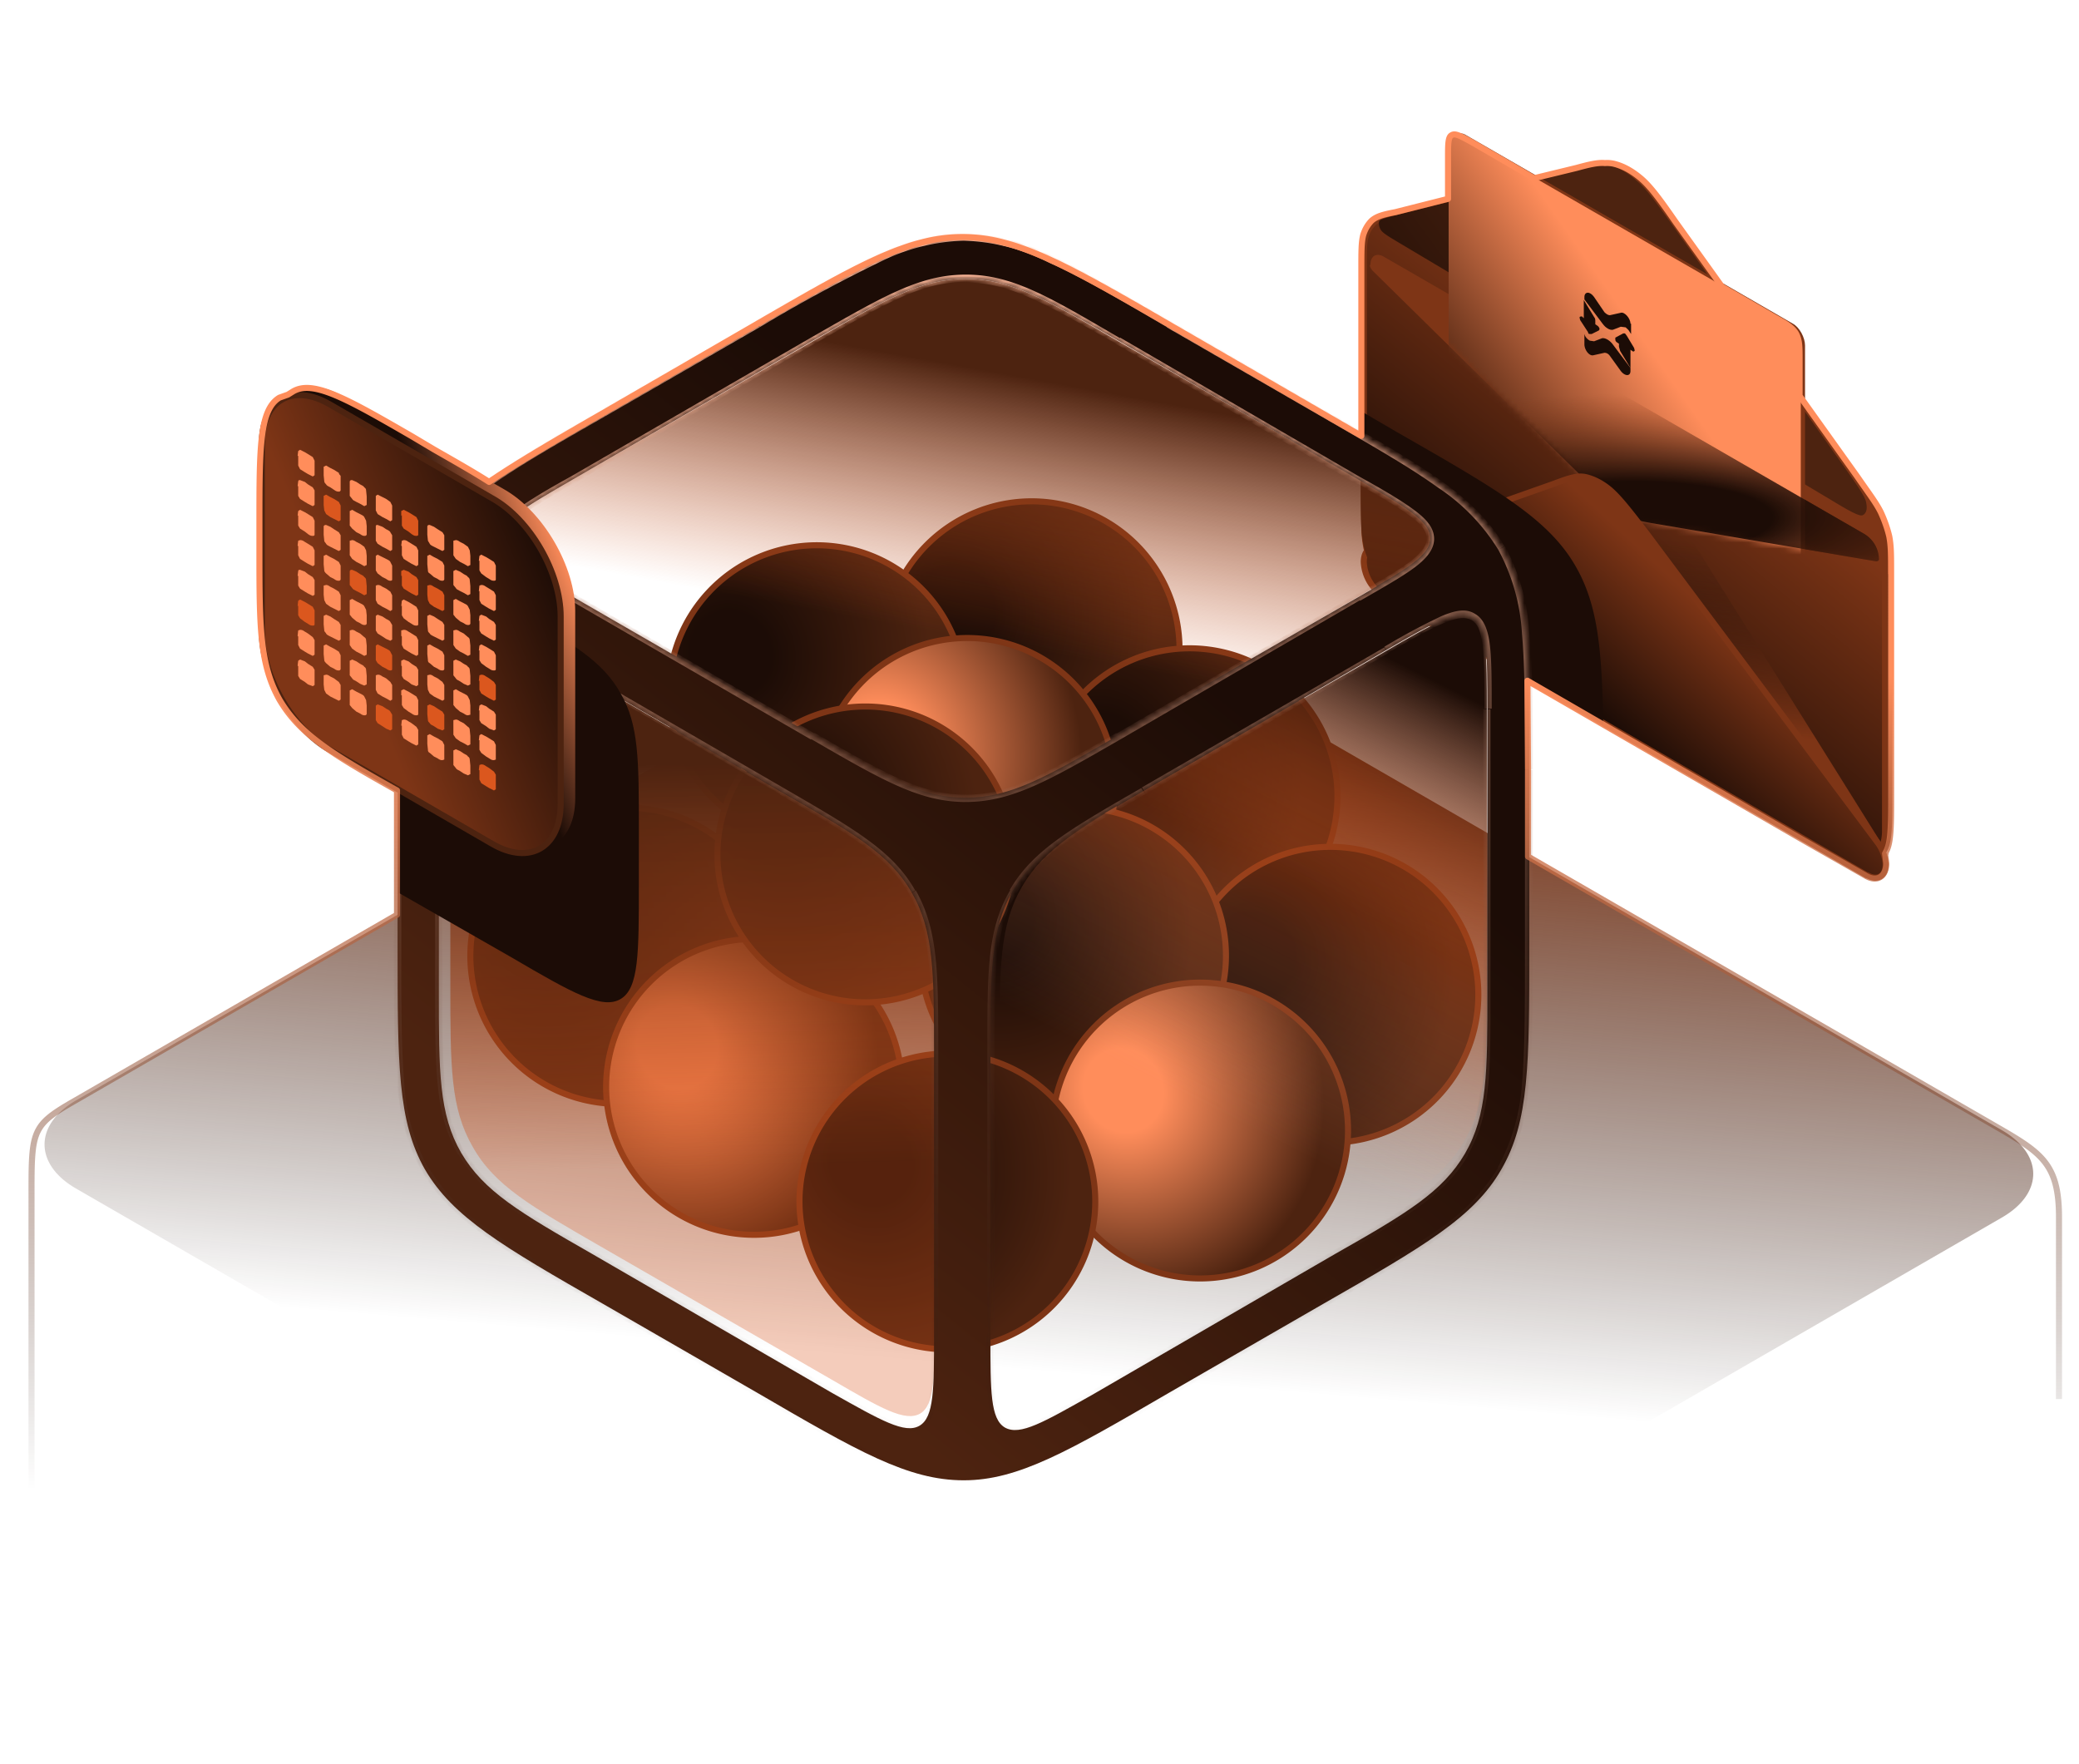 <svg xmlns="http://www.w3.org/2000/svg" fill="none" viewBox="0 0 343 291">
  <path fill="url(#a)" d="M158.8 97.1a18.6 18.6 0 0 1 16.8 0l154.6 89.3c7 4 7 10.5 0 14.5L184 285.3a18.6 18.6 0 0 1-16.8 0L12.6 196.1c-7-4-7-10.6 0-14.6l146.2-84.4Z"/>
  <path fill="url(#b)" d="M225.5 44.3c0-2.9 0-4.3.4-5.5.3-1 .8-1.8 1.4-2.4.8-.7 1.8-1 3.8-1.4l30-7.4c2.8-.7 4.2-1 5.7-.6a11 11 0 0 1 4.1 2.4c1.5 1.3 3 3.3 5.8 7.2l29.9 41.9c2 2.9 3 4.3 3.8 5.9.6 1.3 1.1 2.7 1.4 4 .4 1.6.4 3 .4 6V131c0 5.4 0 8.1-1 9.6-.7 1.4-2 2.1-3.6 2.2-1.8 0-4.2-1.4-8.9-4L239 104.2c-4.8-2.7-7.1-4-8.9-6.2a19 19 0 0 1-3.7-6.3c-.9-2.6-.9-5.4-.9-10.8V44.3Z"/>
  <path fill="url(#c)" stroke="#7E3516" d="M311 94.2v43a7.6 7.6 0 0 1-.8 3.3 4 4 0 0 1-3.6 2c-.8 0-1.8-.3-3.2-1-1.4-.6-3.1-1.6-5.5-3L238.1 104l-5.5-3.3a18.3 18.3 0 0 1-6.8-8.9c-.4-1.3-.6-2.6-.7-4.2l-.1-6.4V44.5c0-3 0-4.4.3-5.5a5 5 0 0 1 1.4-2.3c.7-.6 1.7-.9 3.8-1.4l29.9-7.4c2.8-.7 4.2-1 5.6-.6 1.3.4 2.7 1.2 4 2.3 1.5 1.3 2.8 3.2 5.7 7.2l29.9 41.9c2 2.9 3 4.3 3.8 5.7a18 18 0 0 1 1.4 4c.3 1.5.3 2.9.3 5.8Z"/>
  <path fill="url(#d)" d="M230.4 39.8c-1.5-.9-2.3-1.4-2.6-1.9a2 2 0 0 1-.3-1.2c0-.5.7-.6 2-1l30.7-7.7c2.8-.7 4.2-1 5.8-.6 1.3.4 2.7 1.2 4 2.4 1.6 1.3 3 3.3 5.9 7.3l28 39.4c2.6 3.7 3.9 5.5 4 6.5.2 1 0 1.7-.6 2-.6.2-2.2-.7-5.5-2.7l-71.4-42.5Z"/>
  <path fill="url(#e)" d="M226 43.7c0 .3.2.7.5 1l37 36.4c1.7 1.6 2.5 2.5 3.4 3 .7.6 1.5 1 2.3 1.4.8.3 1.6.5 3.3.8l37 6.3c.3 0 .5-.1.5-.4a5 5 0 0 0-2.4-4.1l-79.2-45.7c-1.3-.8-2.3-.2-2.3 1.3Z"/>
  <mask id="f" width="84" height="89" x="226" y="4" maskUnits="userSpaceOnUse" style="mask-type:alpha">
    <path fill="#000" d="M226 41.5c0 1 0 1.5.2 2l.6 1.3 1.5 1.6 35.3 34.7c1.6 1.6 2.4 2.5 3.3 3 .7.6 1.5 1 2.3 1.4.8.3 1.6.5 3.3.8l35.2 6c.8.1 1.2.2 1.5 0 .3 0 .5-.3.6-.6.2-.3.2-.8.2-1.8V64.7c0-5.4 0-8.1-1-10.7-.8-2.3-2-4.5-3.6-6.4-1.8-2-4.2-3.4-8.9-6.1l-57-33c-4.7-2.7-7-4-8.8-4-1.6 0-2.9.8-3.7 2.1-1 1.6-1 4.3-1 9.7v25.2Z"/>
  </mask>
  <g mask="url(#f)">
    <path fill="url(#g)" d="m295.8 53.4-53.9-31.1c-1.1-.7-2-.1-2 1.2v63.8c0 1.3.9 3 2 3.6l53.9 31.1c1.1.7 2 .1 2-1.2V57c0-1.3-.9-3-2-3.6Z"/>
    <path fill="url(#h)" d="m295 53.4-54-31.1c-1.1-.7-2-.1-2 1.2v63.8c0 1.3.9 3 2 3.6l54 31.1c1.2.7 2.1.1 2.1-1.2V57c0-1.3-1-3-2-3.6Z"/>
    <path fill="url(#i)" d="M226 43.7c0 .3.2.7.5 1l37 36.4c1.7 1.6 2.5 2.5 3.4 3 .7.6 1.5 1 2.3 1.4.8.3 1.6.5 3.3.8l37 6.3c.3 0 .5-.1.5-.4a5 5 0 0 0-2.4-4.1l-79.2-45.7c-1.3-.8-2.3-.2-2.3 1.3Z"/>
  </g>
  <path fill="url(#j)" d="M224.7 92.8c0-1.3.6-2.2 1.6-2.3l45-4.4a10.2 10.2 0 0 1 1.7 0l1.2.3 3.8.9 32.2 51.5a7.3 7.3 0 0 1 1.2 3.7c0 2.3-1.6 3.2-3.6 2L228 98.4a7.1 7.1 0 0 1-3.2-5.6Z"/>
  <path fill="url(#k)" stroke="#7E3516" d="m308 144.4-79.9-46.2a7 7 0 0 1-3.1-5.5c0-1.1.4-1.9 1.1-2.2l30-10.6c2.7-1 4-1.5 5.5-1.2 1.3.3 2.7 1 4 2.1 1.5 1.3 3 3.2 6 7.1l38.1 51a6.6 6.6 0 0 1 1.4 3.7c0 2-1.4 2.7-3 1.8Z"/>
  <path fill="#1C0C06" d="M269 53.4c0-.9-1-2-1.6-1.8l-1.8.4c-.3 0-.6-.2-.9-.5L263 49c-.7-1-1.6-.9-1.6 0v.4l3 4c.5.7 1.2 1.1 1.7 1l1.3-.5.8.1c.2.2.5.4.7.8l.2.3v-1.7Z"/>
  <path fill="#1C0C06" fill-rule="evenodd" d="M261.3 49.5v3l-.3-.3c-.2 0-.4 0-.4.2l.1.4 1.3 2c0 .2.1.3.3.3h.3l1.2-.6.1-.2c0-.2-.2-.5-.4-.6l-.3-.2V53c0-.2 0-.5-.2-.7l-1.7-2.8Z" clip-rule="evenodd"/>
  <path fill="#1C0C06" d="M261.4 56.8c0 .9.8 2 1.5 1.8l1.8-.4c.3 0 .6.1.9.5l1.8 2.5c.7.9 1.6.9 1.6 0v-.5l-3-4c-.5-.6-1.2-1-1.7-.9l-1.3.5-.7-.1a2 2 0 0 1-.8-.8l-.1-.3v1.7Z"/>
  <path fill="#1C0C06" fill-rule="evenodd" d="M269 60.7v-3l.3.2c.2.2.4 0 .4-.1l-.1-.4-1.2-2-.3-.4h-.3l-1.3.7v.2c0 .2 0 .4.3.6l.3.2v.5l.2.7 1.7 2.8Zm-4.4 58.9L238 104.3c-4.7-2.7-7-4-8.8-6.2a19 19 0 0 1-3.7-6.3c-1-2.6-1-5.4-1-10.8V67.8l6 3.5c16.6 9.5 25 14.3 29.5 22.2 3.6 6.3 4.3 13.6 4.5 26Z" clip-rule="evenodd"/>
  <path fill="url(#l)" stroke="#7E3516" d="M170.2 131.5a24.4 24.4 0 1 0 0-48.8 24.4 24.4 0 0 0 0 48.8Z"/>
  <path fill="url(#m)" stroke="#7E3516" d="M133.2 138.7a24.4 24.4 0 1 0 0-48.7 24.4 24.4 0 0 0 0 48.7Z"/>
  <path fill="url(#n)" stroke="#7E3516" d="M194.7 155.7a24.4 24.4 0 1 0 0-48.7 24.4 24.4 0 0 0 0 48.7Z"/>
  <path fill="url(#o)" stroke="#7E3516" d="M158 154a24.4 24.4 0 1 0 0-48.7 24.4 24.4 0 0 0 0 48.7Z"/>
  <path fill="url(#p)" stroke="#7E3516" d="M219.5 188.5a24.4 24.4 0 1 0 0-48.8 24.4 24.4 0 0 0 0 48.8Z"/>
  <path fill="url(#q)" stroke="#7E3516" d="M176.3 182a24.4 24.4 0 1 0 0-48.7 24.4 24.4 0 0 0 0 48.8Z"/>
  <path fill="url(#r)" stroke="#7E3516" d="M198 210.9a24.4 24.4 0 1 0 0-48.8 24.4 24.4 0 0 0 0 48.8Z"/>
  <path fill="url(#s)" stroke="#7E3516" d="M102 182a24.4 24.4 0 1 0 0-48.7 24.4 24.4 0 0 0 0 48.8Z"/>
  <path fill="url(#t)" d="M124.4 203.7a24.4 24.4 0 1 0 0-48.8 24.4 24.4 0 0 0 0 48.8Z"/>
  <path fill="url(#u)" d="M124.4 203.7a24.4 24.4 0 1 0 0-48.8 24.4 24.4 0 0 0 0 48.8Z"/>
  <path stroke="#7E3516" d="M124.4 203.7a24.4 24.4 0 1 0 0-48.8 24.4 24.4 0 0 0 0 48.8Z"/>
  <path fill="url(#v)" stroke="#7E3516" d="M141.2 165.3a24.4 24.4 0 1 0 0-48.7 24.4 24.4 0 0 0 0 48.7Z"/>
  <path fill="url(#w)" stroke="#7E3516" d="M156.3 222.6a24.4 24.4 0 1 0 0-48.8 24.4 24.4 0 0 0 0 48.8Z"/>
  <path fill="url(#x)" d="M74.3 118.4c0-9.1 0-13.7 2.4-15.1 2.5-1.5 6.4.8 14.3 5.4l38 22c12 6.8 17.8 10.2 21.5 16.6 3.7 6.4 3.7 13.3 3.7 27V218c0 9.2 0 13.8-2.4 15.2-2.5 1.4-6.5-.9-14.4-5.5l-38-21.9C87.6 199 81.6 195.6 78 189.2c-3.7-6.4-3.7-13.2-3.7-27v-43.8Z"/>
  <path fill="url(#y)" d="M245.3 117.2c0-9.2 0-13.8-2.5-15.2-2.4-1.4-6.4.9-14.3 5.5l-38.4 22.1c-11.8 6.9-17.8 10.3-21.5 16.7-3.7 6.4-3.7 13.2-3.7 27v44c0 9.1 0 13.7 2.5 15.1 2.5 1.4 6.4-.8 14.3-5.4l38.4-22.2c11.9-6.8 17.8-10.2 21.5-16.6 3.7-6.4 3.7-13.3 3.7-27v-44Z"/>
  <path fill="url(#z)" d="M134.1 56.3C146 49.4 152 46 159.3 46c7.4 0 13.3 3.4 25.2 10.3L224.1 79c7.9 4.7 11.9 7 11.9 9.8 0 2.9-4 5.1-12 9.7l-39.5 22.9c-11.9 6.8-17.8 10.2-25.2 10.2-7.4 0-13.3-3.4-25.2-10.2L94.5 98.5c-7.9-4.6-11.8-6.9-11.8-9.7 0-2.8 4-5.1 11.8-9.7l39.6-22.8Z"/>
  <path fill="url(#A)" fill-rule="evenodd" d="M159 39.1c-9.2 0-17.5 4.8-34 14.4L99.5 68.2C83 77.7 74.7 82.5 70.1 90.4c-4.5 7.9-4.5 17.4-4.5 36.5v29.4c0 19.2 0 28.7 4.5 36.6 4.6 7.9 12.8 12.7 29.4 22.2l25.5 14.7c16.5 9.6 24.8 14.4 34 14.4 9 0 17.3-4.8 33.8-14.4l25.5-14.7c16.6-9.5 24.9-14.3 29.4-22.2 4.6-7.9 4.6-17.4 4.6-36.6V127c0-19 0-28.6-4.6-36.5-4.5-7.9-12.8-12.7-29.4-22.2l-25.5-14.7C176.3 43.9 168 39 159 39Zm-84.1 63.1c-2.5 1.4-2.5 6-2.5 15.1v45.9c0 13.7 0 20.6 3.7 27 3.7 6.3 9.6 9.8 21.5 16.6l39.7 23c8 4.5 12 6.8 14.4 5.4 2.4-1.4 2.4-6 2.4-15.1v-45.9c0-13.7 0-20.6-3.7-27-3.6-6.3-9.6-9.8-21.5-16.6l-39.7-23c-7.9-4.5-11.9-6.8-14.3-5.4ZM245.4 117c0-9.1 0-13.7-2.4-15.1-2.5-1.4-6.5.8-14.4 5.4l-40 23.2c-12 6.8-17.9 10.2-21.6 16.6-3.6 6.4-3.6 13.3-3.6 27v46.3c0 9.1 0 13.7 2.4 15.1 2.5 1.4 6.4-.9 14.4-5.4l40-23.2c12-6.8 17.8-10.3 21.5-16.6 3.7-6.4 3.7-13.3 3.7-27V117Zm-86-71c-7.5 0-13.4 3.4-25.3 10.2L94.5 79.1c-7.9 4.6-11.9 6.8-11.9 9.7 0 2.8 4 5.1 12 9.7l39.5 22.8c12 6.9 17.8 10.3 25.2 10.3 7.4 0 13.3-3.4 25.2-10.3l39.6-22.8c8-4.6 11.9-6.9 11.9-9.7 0-2.9-4-5.1-11.9-9.7l-39.6-22.9C172.6 49.4 166.7 46 159.3 46Z" clip-rule="evenodd"/>
  <mask id="B" width="188" height="206" x="65" y="39" maskUnits="userSpaceOnUse" style="mask-type:luminance">
    <path fill="#fff" fill-rule="evenodd" d="M159 39.1c-9.2 0-17.5 4.8-34 14.4L99.5 68.2C83 77.7 74.7 82.5 70.1 90.4c-4.5 7.9-4.5 17.4-4.5 36.5v29.4c0 19.2 0 28.7 4.5 36.6 4.6 7.9 12.8 12.7 29.4 22.2l25.5 14.7c16.5 9.6 24.8 14.4 34 14.4 9 0 17.3-4.8 33.8-14.4l25.5-14.7c16.6-9.5 24.9-14.3 29.4-22.2 4.6-7.9 4.6-17.4 4.6-36.6V127c0-19 0-28.6-4.6-36.5-4.5-7.9-12.8-12.7-29.4-22.2l-25.5-14.7C176.3 43.9 168 39 159 39Zm-84.1 63.1c-2.5 1.4-2.5 6-2.5 15.1v45.9c0 13.7 0 20.6 3.7 27 3.7 6.3 9.6 9.8 21.5 16.6l39.7 23c8 4.5 12 6.8 14.4 5.4 2.4-1.4 2.4-6 2.4-15.1v-45.9c0-13.7 0-20.6-3.7-27-3.6-6.3-9.6-9.8-21.5-16.6l-39.7-23c-7.9-4.5-11.9-6.8-14.3-5.4ZM245.4 117c0-9.1 0-13.7-2.4-15.1-2.5-1.4-6.5.8-14.4 5.4l-40 23.2c-12 6.8-17.9 10.2-21.6 16.6-3.6 6.4-3.6 13.3-3.6 27v46.3c0 9.1 0 13.7 2.4 15.1 2.5 1.4 6.4-.9 14.4-5.4l40-23.2c12-6.8 17.8-10.3 21.5-16.6 3.7-6.4 3.7-13.3 3.7-27V117Zm-86-71c-7.5 0-13.4 3.4-25.3 10.2L94.5 79.1c-7.9 4.6-11.9 6.8-11.9 9.7 0 2.8 4 5.1 12 9.7l39.5 22.8c12 6.9 17.8 10.3 25.2 10.3 7.4 0 13.3-3.4 25.2-10.3l39.6-22.8c8-4.6 11.9-6.9 11.9-9.7 0-2.9-4-5.1-11.9-9.7l-39.6-22.9C172.6 49.4 166.7 46 159.3 46Z" clip-rule="evenodd"/>
  </mask>
  <g mask="url(#B)">
    <path fill="url(#C)" d="M125.3 54A250 250 0 0 1 145 43.3a33 33 0 0 1 14-3.6v-1.2c-4.7 0-9.2 1.2-14.5 3.6-5.3 2.5-11.6 6-19.8 10.8l.6 1ZM99.8 68.7 125.3 54l-.6-1-25.5 14.6.6 1Zm-29.2 22a33 33 0 0 1 10-10.3c4.7-3.4 11-7 19.2-11.7l-.6-1A237 237 0 0 0 80 79.3c-4.8 3.4-8 6.6-10.4 10.7l1 .6Zm-4.4 36.2c0-9.5 0-16.7.5-22.4a33 33 0 0 1 4-13.8l-1.1-.6c-2.3 4-3.5 8.5-4 14.3-.6 5.8-.6 13-.6 22.5h1.2Zm0 29.4V127H65v29.4h1.2Zm4.4 36.3a33 33 0 0 1-3.9-13.8c-.5-5.7-.5-12.9-.5-22.5H65c0 9.6 0 16.8.5 22.6.6 5.8 1.8 10.3 4.1 14.3l1-.6Zm29.2 22a250 250 0 0 1-19.1-11.7 33 33 0 0 1-10-10.3l-1.1.6c2.3 4 5.6 7.3 10.4 10.7 4.7 3.4 11 7 19.2 11.7l.6-1Zm25.5 14.7-25.5-14.7-.6 1 25.5 14.8.6-1.1Zm33.6 14.3A33 33 0 0 1 145 240c-5.2-2.3-11.4-6-19.7-10.7l-.6 1c8.2 4.8 14.5 8.4 19.8 10.8 5.3 2.4 9.8 3.7 14.4 3.7v-1.2Zm33.6-14.3a203 203 0 0 1-19.7 10.7 33 33 0 0 1-13.9 3.6v1.2c4.7 0 9.1-1.3 14.4-3.7 5.3-2.4 11.6-6 19.9-10.7l-.7-1.1Zm25.5-14.7-25.5 14.7.7 1 25.4-14.7-.6-1Zm29.2-22a33 33 0 0 1-10 10.3c-4.7 3.3-10.9 7-19.2 11.7l.6 1c8.3-4.7 14.5-8.3 19.3-11.7 4.7-3.4 8-6.7 10.3-10.7l-1-.6Zm4.4-36.3c0 9.6 0 16.8-.5 22.5a33 33 0 0 1-4 13.8l1.1.6a32 32 0 0 0 4-14.3c.7-5.8.7-13 .7-22.6h-1.3Zm0-29.4v29.4h1.3V127h-1.3Zm-4.4-36.2a33 33 0 0 1 3.9 13.8c.5 5.7.5 12.9.5 22.4h1.3c0-9.5 0-16.7-.6-22.5a34.1 34.1 0 0 0-4-14.3l-1.1.6Zm-29.2-22c8.3 4.8 14.5 8.3 19.2 11.7a33 33 0 0 1 10 10.3l1-.6c-2.3-4-5.6-7.3-10.3-10.7-4.8-3.4-11-7-19.3-11.8l-.6 1ZM192.5 54 218 68.7l.6-1-25.4-14.8-.7 1ZM159 39.7a33 33 0 0 1 14 3.6c5.2 2.3 11.4 5.9 19.6 10.7l.7-1c-8.3-4.8-14.6-8.4-19.9-10.9a34.1 34.1 0 0 0-14.4-3.6v1.2Zm-86 77.6c0-4.6 0-8 .3-10.4.3-2.4 1-3.6 1.9-4.2l-.6-1c-1.5.8-2.2 2.6-2.5 5-.3 2.6-.3 6-.3 10.6H73Zm0 45.9v-45.9h-1.2v45.9H73Zm3.6 26.7c-3.5-6.3-3.6-13-3.6-26.7h-1.2c0 13.7 0 20.7 3.8 27.3l1-.6ZM98 206.3c-11.9-6.9-17.7-10.2-21.3-16.4l-1 .6c3.8 6.5 9.9 10 21.7 16.9l.6-1.1Zm39.7 23-39.7-23-.6 1 39.7 23 .6-1Zm13.8 5.4c-1 .5-2.3.4-4.6-.5-2.3-1-5.2-2.7-9.2-5l-.6 1c4 2.4 7 4.1 9.3 5 2.3 1 4.2 1.4 5.7.5l-.6-1Zm2.1-14.6c0 4.6 0 8-.3 10.3-.3 2.5-.9 3.7-1.8 4.3l.6 1c1.5-.8 2.1-2.6 2.4-5.1.3-2.5.3-6 .3-10.5h-1.2Zm0-45.9v45.9h1.2v-45.9h-1.2Zm-3.6-26.7c3.6 6.3 3.6 13 3.6 26.7h1.2c0-13.7 0-20.7-3.7-27.3l-1 .6Zm-21.3-16.4c12 6.9 17.7 10.2 21.3 16.4l1-.6c-3.7-6.5-9.8-10-21.7-16.9l-.6 1ZM89 108l39.7 23 .6-1-39.7-23-.6 1Zm-13.7-5.4c1-.5 2.3-.4 4.6.5a96 96 0 0 1 9.1 5l.6-1c-4-2.4-7-4.1-9.3-5-2.3-1-4.1-1.4-5.6-.5l.6 1Zm167.5-.3c1 .6 1.5 1.8 1.8 4.2.3 2.4.3 5.8.3 10.4h1.2c0-4.5 0-8-.3-10.5s-1-4.3-2.4-5.1l-.6 1Zm-13.8 5.4c4-2.3 7-4 9.2-4.9 2.3-1 3.6-1 4.6-.5l.6-1c-1.5-1-3.4-.6-5.7.4a107 107 0 0 0-9.3 5l.6 1ZM189 131l40-23.2-.6-1-40 23.1.6 1Zm-21.3 16.4c3.6-6.2 9.3-9.5 21.3-16.4l-.7-1c-11.8 6.8-17.9 10.3-21.7 16.8l1 .6Zm-3.6 26.7c0-13.8 0-20.4 3.6-26.7l-1-.6c-3.9 6.6-3.8 13.6-3.8 27.3h1.2Zm0 46.3V174h-1.2v46.3h1.2ZM166 235c-1-.6-1.5-1.8-1.8-4.2-.3-2.5-.3-5.8-.3-10.4h-1.2c0 4.5 0 8 .3 10.5s1 4.3 2.4 5.1l.6-1Zm13.7-5.4c-4 2.2-6.9 4-9.1 4.9-2.3 1-3.6 1-4.6.5l-.6 1c1.5.9 3.4.6 5.7-.4 2.3-1 5.3-2.7 9.3-5l-.7-1Zm40.1-23.2-40 23.2.6 1 40-23.1-.6-1Zm21.3-16.4c-3.6 6.2-9.3 9.5-21.3 16.4l.6 1c11.9-6.8 18-10.3 21.8-16.8l-1-.6Zm3.6-26.7c0 13.8 0 20.4-3.6 26.7l1 .6c3.9-6.6 3.8-13.6 3.8-27.3h-1.2Zm0-46.3v46.3h1.2V117h-1.2ZM134.4 56.7c12-6.8 17.7-10.2 25-10.2v-1.2c-7.7 0-13.7 3.6-25.6 10.4l.6 1Zm-39.6 23 39.6-23-.6-1-39.6 22.9.6 1Zm-11.5 9c0-1 .7-2.2 2.7-3.6 2-1.5 4.9-3.2 8.8-5.5l-.6-1c-4 2.2-7 4-9 5.5S82 87 82 88.8h1.3ZM94.8 98c-4-2.2-6.9-4-8.8-5.4-2-1.5-2.7-2.6-2.7-3.7H82c0 1.7 1.3 3.2 3.2 4.7 2 1.5 5 3.2 9 5.5l.6-1Zm39.6 23L94.8 98l-.6 1.1 39.6 22.9.6-1Zm25 10.1c-7.3 0-13-3.3-25-10.2l-.6 1c11.9 6.9 18 10.4 25.5 10.4V131Zm24.8-10.2c-12 6.9-17.7 10.2-24.9 10.2v1.2c7.6 0 13.7-3.5 25.5-10.3l-.6-1ZM223.8 98l-39.6 23 .6 1 39.6-23-.6-1Zm11.6-9.1c0 1-.8 2.2-2.7 3.7-2 1.5-4.9 3.2-8.9 5.4l.6 1.1c4-2.3 7-4 9-5.5s3.2-3 3.2-4.7h-1.2Zm-11.6-9.2c4 2.3 7 4 8.9 5.5 2 1.4 2.7 2.6 2.7 3.7h1.2c0-1.8-1.2-3.2-3.2-4.7s-5-3.3-9-5.5l-.6 1Zm-39.6-22.9 39.6 23 .6-1.1-39.6-23-.6 1.1Zm-24.9-10.2c7.2 0 13 3.4 25 10.2l.5-1C173 48.9 167 45.3 159.3 45.3v1.2Z"/>
  </g>
  <path fill="#1C0C06" d="m65.8 89.7 18.6 10.7c10 5.7 15 8.6 18 14 3 5.2 3 11 3 22.4v9.1c0 11.4 0 17.1-3 18.9-3 1.8-8-1-17.9-6.8l-18.7-10.7V89.7Z"/>
  <path fill="url(#D)" d="M83.3 80.8 56.6 65.4C50.2 61.7 45 64.7 45 72v31c0 7.3 5.2 16.3 11.6 20l26.7 15.4c6.4 3.7 11.6.7 11.6-6.7v-30.9c0-7.3-5.2-16.3-11.6-20Z"/>
  <path fill="url(#E)" stroke="#4D2310" d="M81.2 82.2 54.4 66.7c-6.2-3.6-11.2-.6-11.2 6.5v31c0 7.2 5 16 11.2 19.5l26.8 15.5c6.2 3.6 11.3.6 11.3-6.6v-30.9c0-7.2-5-16-11.3-19.5Z"/>
  <path fill="#FF8D5B" d="m49.1 75.2.1-.8.3-.2.8.4.5.3.8.5.3.6v2.4l-.3.2-.8-.4-.5-.3-.8-.5-.3-.6v-1.6Zm0 19.8.1-.8c0-.2.2-.2.3-.2l.8.3.5.4.8.5.3.5v2.4l-.3.2-.8-.4-.5-.3-.8-.5-.3-.5V95Zm0-9.9.1-.8.3-.2.8.4.5.3.8.5.3.6v2.3c0 .2-.2.2-.3.2-.2 0-.4 0-.8-.3l-.5-.4-.8-.5-.3-.5V85Zm0 19.8.1-.9.3-.1c.2 0 .4 0 .8.3l.5.3.8.6.3.5v2.4l-.3.2-.8-.4-.5-.3-.8-.5-.3-.6V105Zm0-24.7.1-.8c0-.2.2-.2.3-.2l.8.3.5.4.8.5.3.5v2.4l-.3.2-.8-.4-.5-.3-.8-.5-.3-.5v-1.6Z"/>
  <path fill="#DB571E" d="m49.1 100 .1-.9.3-.2.8.4.5.3.8.5.3.6v2.3c0 .2-.2.2-.3.2-.2 0-.4 0-.8-.3l-.5-.3-.8-.6-.3-.5v-1.6Z"/>
  <path fill="#FF8D5B" d="m49.1 90 .1-.8.3-.1c.2 0 .4 0 .8.3l.5.3.8.5.3.6v2.4l-.3.2-.8-.4-.5-.3-.8-.5-.3-.6v-1.5Zm0 19.8.1-.8.3-.2.8.3.5.4.8.5.3.5v2.5l-.3.2-.8-.3-.5-.4-.8-.5-.3-.5v-1.6Z"/>
  <path fill="#DB571E" d="M66.2 85.1v-.8l.4-.2.8.4.5.3.8.5.3.6v2.3c0 .2-.2.2-.3.2-.2 0-.4 0-.8-.3l-.5-.4-.8-.5-.3-.5V85Z"/>
  <path fill="#FF8D5B" d="M66.2 104.9v-.9l.4-.1c.2 0 .4 0 .8.3l.5.3.8.5.3.6v2.4l-.3.2-.8-.4-.5-.3-.8-.5-.3-.6V105Z"/>
  <path fill="#DB571E" d="M66.2 95v-.8l.4-.2.8.3.5.4.8.5.3.5v2.4l-.3.2-.8-.4-.5-.3-.8-.5-.3-.5V95Z"/>
  <path fill="#FF8D5B" d="M66.2 114.7v-.8l.4-.2.8.4.5.3.8.5.3.6v2.3c0 .2-.2.2-.3.2-.2 0-.4 0-.8-.3l-.5-.3-.8-.6-.3-.5v-1.6Zm0-24.7.1-.8.3-.1c.2 0 .4 0 .8.3l.5.3.8.5.3.6v2.4l-.3.2-.8-.4-.5-.3-.8-.5-.3-.6v-1.5Zm0 19.8v-.8l.4-.2.8.3.5.4.8.5.3.5v2.5l-.3.2-.8-.3-.5-.4-.8-.5-.3-.5v-1.6Zm0-9.8.1-.9.3-.2.8.4.5.3.8.5.3.6v2.3c0 .2-.2.2-.3.2-.2 0-.4 0-.8-.3l-.5-.3-.8-.6-.3-.5v-1.6Zm0 19.7.1-.9.3-.1c.2 0 .4 0 .8.3l.5.3.8.6.3.5v2.4l-.3.2-.8-.4-.5-.3-.8-.5-.3-.6v-1.5Zm-8.5-39.5v-.8c.1-.2.2-.2.4-.2l.7.3.6.4c.4.2.6.3.7.5.2.1.3.3.3.5l.1 1v1.4l-.4.2-.7-.4-.6-.3c-.4-.2-.6-.3-.7-.5l-.4-.5v-1.6Zm0 19.8v-1l.4-.2.7.4.6.3c.4.2.6.3.7.5l.3.6.1.9v1.4c-.1.2-.2.2-.4.2-.1 0-.3 0-.7-.3l-.6-.3-.7-.6-.4-.5v-1.6Zm0-10v-.8l.4-.1c.1 0 .3 0 .7.3l.6.3.7.5.3.6.1.9v1.5l-.4.2-.7-.4-.6-.3-.7-.5-.4-.6v-1.5Zm0 19.8v-.8l.4-.2.7.3.6.4c.4.2.6.3.7.5.2.1.3.3.3.5l.1 1v1.4l-.4.2-.7-.3-.6-.4c-.4-.2-.6-.3-.7-.5l-.4-.5v-1.6Zm0-24.7v-.8l.4-.2.7.4.6.3c.4.2.6.3.7.5l.3.6.1.9v1.4c-.1.2-.2.2-.4.2-.1 0-.3 0-.7-.3l-.6-.3-.7-.6-.4-.5V85Zm0 19.8v-.9l.4-.1c.1 0 .3 0 .7.3l.6.3.7.6c.2.1.3.3.3.5l.1.9v1.5l-.4.2-.7-.4-.6-.3-.7-.5-.4-.6V105Z"/>
  <path fill="#DB571E" d="M57.7 95v-.8c.1-.2.2-.2.4-.2l.7.3.6.4c.4.2.6.3.7.5.2.1.3.3.3.5l.1 1V98l-.4.2-.7-.4-.6-.3c-.4-.2-.6-.3-.7-.5l-.4-.5V95Z"/>
  <path fill="#FF8D5B" d="M57.7 114.7v-.8l.4-.2.7.4.6.3c.4.2.6.3.7.5l.3.6.1.9v1.4c-.1.2-.2.2-.4.2-.1 0-.3 0-.7-.3l-.6-.3-.7-.6-.4-.5v-1.6ZM74.8 90v-.8l.4-.1c.1 0 .3 0 .7.3l.6.3.7.5.3.6.1.9v1.5l-.4.2-.7-.4-.6-.3-.7-.5-.4-.6v-1.5Zm0 19.8v-.8l.4-.2.7.3.6.4c.4.2.6.3.7.5.2.1.3.3.3.5l.1 1v1.4l-.4.2-.7-.3-.6-.4c-.4-.2-.6-.3-.7-.5l-.4-.5v-1.6Zm0-9.8v-1l.4-.2.7.4.6.3c.4.2.6.3.7.5l.3.6.1.9v1.4c-.1.2-.2.2-.4.2-.1 0-.3 0-.7-.3l-.6-.3-.7-.6-.4-.5v-1.6Zm0 19.7v-.9l.4-.1c.1 0 .3 0 .7.3l.6.3.7.6c.2.1.3.3.3.5l.1 1v1.4l-.4.2-.7-.4-.6-.3-.7-.5-.4-.6v-1.5Zm0-24.7v-.8l.4-.2.7.3.6.4c.4.2.6.3.7.5.2.1.3.3.3.5l.1 1V98l-.4.2-.7-.4-.6-.3c-.4-.2-.6-.3-.7-.5l-.4-.5V95Zm0 19.7v-.8l.4-.2.7.4.6.3c.4.2.6.3.7.5l.3.6.1.9v1.5l-.4.1c-.1 0-.3 0-.7-.3l-.6-.3-.7-.6-.4-.5v-1.6Zm0-9.8v-.9l.4-.1c.1 0 .3 0 .7.3l.6.3.7.6c.2.1.3.3.3.5l.1.9v1.5l-.4.2-.7-.4-.6-.3-.7-.5-.4-.6V105Zm0 19.7v-.8l.4-.2.7.3.6.4c.4.2.6.3.7.5.2.1.3.3.3.5l.1 1v1.4l-.4.2-.7-.3-.6-.4c-.4-.2-.6-.3-.7-.5l-.4-.5v-1.6ZM53.4 77.7V77l.4-.2.7.4.6.3.8.5c0 .2.2.4.3.5v2.4c-.1.2-.2.2-.3.2-.2 0-.4 0-.8-.3l-.6-.4c-.4-.2-.6-.3-.7-.5-.1-.1-.3-.3-.3-.5l-.1-1v-.6Zm0 19.8v-.9l.4-.1c.1 0 .3 0 .7.3l.6.3.8.5.3.6v2.4l-.3.2-.8-.4-.6-.3-.7-.5-.3-.6-.1-.9v-.6Zm0-9.9v-.8c.1-.2.3-.2.4-.2l.7.3.6.4.8.5.3.5v2.4l-.3.2-.8-.4-.6-.3c-.4-.2-.6-.3-.7-.5-.1-.2-.3-.3-.3-.5l-.1-1v-.6Zm0 19.7v-.8l.4-.2.7.4.6.3.8.5.3.6v2.3c-.1.2-.2.2-.3.2-.2 0-.4 0-.8-.3l-.6-.3-.7-.6c-.1-.1-.3-.3-.3-.5l-.1-1v-.6Z"/>
  <path fill="#DB571E" d="M53.4 82.7v-.9l.4-.2.7.4.6.3.8.5.3.6v2.4l-.3.2-.8-.4-.6-.3-.7-.5-.3-.6-.1-.9v-.6Z"/>
  <path fill="#FF8D5B" d="M53.4 102.4v-.8l.4-.2.7.3.6.4.8.5.3.5v2.4l-.3.2-.8-.4-.6-.3c-.4-.2-.6-.3-.7-.5-.1-.2-.3-.3-.3-.5l-.1-1v-.6Zm0-9.9v-.8l.4-.2.7.4.6.3.8.5.3.6v2.3c-.1.2-.2.2-.3.2-.2 0-.4 0-.8-.3l-.6-.3-.7-.6c-.1-.1-.3-.3-.3-.5l-.1-1v-.6Zm0 19.8v-.9l.4-.1c.1 0 .3 0 .7.3l.6.3.8.6.3.5v2.4l-.3.2-.8-.4-.6-.3-.7-.5-.3-.6-.1-.9v-.6Zm17.1-24.7v-.8c.1-.2.2-.2.4-.2l.7.3.6.4.8.5.3.5v2.4l-.3.2-.8-.4-.6-.3c-.4-.2-.6-.3-.7-.5l-.3-.5-.1-1v-.6Zm0 19.7v-.8l.4-.2.7.4.6.3.8.5.3.6v2.3c-.1.2-.2.2-.3.2-.2 0-.4 0-.8-.3l-.6-.3-.7-.6a.5.5 0 0 1-.3-.5l-.1-1v-.6Z"/>
  <path fill="#DB571E" d="M70.5 97.5v-.9l.4-.1c.1 0 .3 0 .7.3l.6.3.8.5.3.6v2.4l-.3.2-.8-.4-.6-.3-.7-.5-.3-.6-.1-.9v-.6Zm0 19.7v-.8l.4-.2.7.3.6.4.8.5.3.5v2.4l-.3.2-.8-.3-.6-.4c-.4-.2-.6-.3-.7-.5-.2-.2-.3-.3-.3-.5l-.1-1v-.6Z"/>
  <path fill="#FF8D5B" d="M70.5 92.5v-.8l.4-.2.7.4.6.3.8.5.3.6v2.3c-.1.2-.2.2-.3.2-.2 0-.4 0-.8-.3l-.6-.3-.7-.6a.5.5 0 0 1-.3-.5l-.1-1v-.6Zm0 19.8v-.9l.4-.1c.1 0 .3 0 .7.3l.6.3.8.6.3.5v2.4l-.3.2-.8-.4-.6-.3-.7-.5-.3-.6-.1-.9v-.6Zm0-9.9v-.8l.4-.2.7.3.6.4.8.5.3.5v2.4l-.3.2-.8-.4-.6-.3c-.4-.2-.6-.3-.7-.5-.2-.2-.3-.3-.3-.5l-.1-1v-.6Zm0 19.7v-.8l.4-.2.7.4.6.3.8.5.3.6v2.4l-.3.1c-.2 0-.4 0-.8-.3l-.6-.3-.7-.6a.5.5 0 0 1-.3-.5l-.1-1v-.6ZM62 82.7v-.9l.3-.2.8.4.6.3.7.5.3.6v2.4l-.3.2-.7-.4-.6-.3-.8-.5-.3-.6v-1.5Zm0 19.7v-.8l.3-.2.8.3.6.4c.4.2.6.3.7.5l.3.5v2.4l-.3.2-.7-.3-.6-.4-.8-.5-.3-.5v-1.6Zm0-9.9v-.8l.3-.2.8.4.6.3c.4.2.6.3.7.5l.3.6v2.3c0 .2-.2.2-.3.2-.1 0-.3 0-.7-.3l-.6-.3-.8-.6-.3-.5v-1.6Zm0 19.8v-.9l.3-.1c.2 0 .4 0 .8.3l.6.3.7.6.3.5v2.4l-.3.2-.7-.4-.6-.3-.8-.5-.3-.6v-1.5Zm0-24.7v-.8c0-.2.2-.2.3-.2l.8.3.6.4c.4.2.6.3.7.5l.3.5v2.4l-.3.2-.7-.4-.6-.3-.8-.5-.3-.5v-1.6Z"/>
  <path fill="#DB571E" d="M62 107.3v-.8l.3-.2.8.4.6.3c.4.2.6.3.7.5l.3.6v2.3c0 .2-.2.2-.3.2-.1 0-.3 0-.7-.3l-.6-.3-.8-.6-.3-.5v-1.6Z"/>
  <path fill="#FF8D5B" d="M62 97.5v-.9l.3-.1c.2 0 .4 0 .8.3l.6.3.7.5.3.6v2.4l-.3.2-.7-.4-.6-.3-.8-.5-.3-.6v-1.5Z"/>
  <path fill="#DB571E" d="M62 117.2v-.8l.3-.2.8.3.6.4c.4.2.6.3.7.5l.3.5v2.4l-.3.2-.7-.3-.6-.4-.8-.5-.3-.5v-1.6Z"/>
  <path fill="#FF8D5B" d="m79 92.5.1-.8.3-.2.8.4.5.3.8.5.3.6v2.3c0 .2-.2.2-.3.2-.2 0-.4 0-.8-.3l-.5-.3-.8-.6-.3-.5v-1.6Z"/>
  <path fill="#DB571E" d="m79 112.3.1-.9.3-.1c.2 0 .4 0 .8.3l.5.3.8.6.3.5v2.4l-.3.2-.8-.4-.5-.3-.8-.5-.3-.6v-1.5Z"/>
  <path fill="#FF8D5B" d="m79 102.4.1-.8.3-.2.8.3.5.4.8.5.3.5v2.4l-.3.2-.8-.4-.5-.3-.8-.5-.3-.5v-1.6Zm0 19.7.1-.8.3-.2.8.4.5.3.8.5.3.6v2.4l-.3.1c-.2 0-.4 0-.8-.3l-.5-.3-.8-.6-.3-.5v-1.6Zm0-24.6.1-.9.3-.1c.2 0 .4 0 .8.3l.5.3.8.5.3.6v2.4l-.3.2-.8-.4-.5-.3-.8-.5-.3-.6v-1.5Zm0 19.7.1-.8.3-.2.8.3.5.4.8.5.3.5v2.4l-.3.2-.8-.3-.5-.4-.8-.5-.3-.5v-1.6Zm0-9.9.1-.8.3-.2.8.4.5.3.8.5.3.6v2.3c0 .2-.2.2-.3.2-.2 0-.4 0-.8-.3l-.5-.3-.8-.6-.3-.5v-1.6Z"/>
  <path fill="#DB571E" d="m79 127 .1-.8.3-.1c.2 0 .4 0 .8.3l.5.3.8.6.3.5v2.4l-.3.2-.8-.4-.5-.3-.8-.5-.3-.6v-1.5Z"/>
  <path stroke="url(#F)" stroke-linejoin="round" d="M5.2 245.7v-49.6c0-9.8.3-10.6 7.3-14.6l53-30.6v-20.5c-10.7-6-16-9.2-19.4-15-3.3-5.9-3.3-12.2-3.3-24.7v-4.3c0-12.5 0-18.8 3.3-20.8l1.4-.5.8-.5c3.3-2 8.8 1.1 19.7 7.4l3.7 2.2c3.5 2 6.5 3.7 9 5.3 4.7-3.2 10.7-6.7 18.7-11.3l25.4-14.7c16.6-9.6 24.9-14.4 34-14.4 9 0 17.4 4.8 34 14.4l25.4 14.7 6.4 3.7V44.3c0-2.9 0-4.3.3-5.5.3-1 .8-1.8 1.4-2.4.8-.7 1.8-1 3.9-1.4l8.7-2.2V26c0-2.2 0-3.4.6-3.7.6-.4 1.6.2 3.6 1.3l10 5.8 7-1.7c2.2-.6 3.5-.9 4.7-.8a5 5 0 0 1 1.8.2c1.4.4 2.8 1.2 4.2 2.4 1.5 1.3 3 3.3 5.7 7.2l7.6 10.6 8.6 5c2 1.1 3 1.7 3.6 2.7.6 1.1.6 2.2.6 4.5v5.8l9.5 13.3c2 2.9 3.1 4.3 3.9 5.9.6 1.3 1.1 2.7 1.4 4 .3 1.6.3 3 .3 6V131c0 5.4 0 8.1-.9 9.6v.2h-.1l.2 1.6c0 2.3-1.6 3.2-3.5 2l-10-5.7-45.7-26.4.1 14.5v14.5l78 45c6.9 4 9.6 6 9.6 14.5v30"/>
  <defs>
    <linearGradient id="a" x1="170.6" x2="161.7" y1="119.4" y2="225.4" gradientUnits="userSpaceOnUse">
      <stop stop-color="#7E3516"/>
      <stop offset="1" stop-color="#1C0C06" stop-opacity="0"/>
    </linearGradient>
    <linearGradient id="b" x1="268.9" x2="232.4" y1="44.9" y2="71.4" gradientUnits="userSpaceOnUse">
      <stop stop-color="#1C0C06"/>
      <stop offset="1" stop-color="#7E3516"/>
    </linearGradient>
    <linearGradient id="c" x1="247.4" x2="216.4" y1="41.5" y2="79" gradientUnits="userSpaceOnUse">
      <stop stop-color="#7E3516"/>
      <stop offset="1" stop-color="#1C0C06"/>
    </linearGradient>
    <linearGradient id="d" x1="268" x2="231.6" y1="45.3" y2="71.8" gradientUnits="userSpaceOnUse">
      <stop stop-color="#4D2310"/>
      <stop offset="1" stop-color="#1C0C06"/>
    </linearGradient>
    <linearGradient id="g" x1="268.9" x2="243.1" y1="51.6" y2="69.6" gradientUnits="userSpaceOnUse">
      <stop stop-color="#7E3516"/>
      <stop offset="1" stop-color="#1C0C06" stop-opacity="0"/>
    </linearGradient>
    <linearGradient id="h" x1="268" x2="242.3" y1="51.6" y2="69.6" gradientUnits="userSpaceOnUse">
      <stop stop-color="#FF8D5B"/>
      <stop offset="1" stop-color="#4D2310"/>
    </linearGradient>
    <linearGradient id="j" x1="268" x2="264.7" y1="88.1" y2="118.3" gradientUnits="userSpaceOnUse">
      <stop stop-color="#1C0C06" stop-opacity="0"/>
      <stop offset="1" stop-color="#7E3516"/>
    </linearGradient>
    <linearGradient id="k" x1="268" x2="251.4" y1="88.1" y2="106.1" gradientUnits="userSpaceOnUse">
      <stop stop-color="#7E3516"/>
      <stop offset="1" stop-color="#1C0C06"/>
    </linearGradient>
    <linearGradient id="x" x1="102.6" x2="104.2" y1="126.2" y2="193" gradientUnits="userSpaceOnUse">
      <stop stop-color="#4D2310"/>
      <stop offset="1" stop-color="#DB571E" stop-opacity=".3"/>
    </linearGradient>
    <linearGradient id="y" x1="237" x2="177.5" y1="112.4" y2="231.1" gradientUnits="userSpaceOnUse">
      <stop stop-color="#1C0C06"/>
      <stop offset=".3" stop-color="#DB571E" stop-opacity=".3"/>
      <stop offset=".6" stop-color="#FFB99A" stop-opacity="0"/>
      <stop offset="1" stop-color="#1C0C06" stop-opacity="0"/>
    </linearGradient>
    <linearGradient id="z" x1="178.7" x2="170.8" y1="64" y2="107.3" gradientUnits="userSpaceOnUse">
      <stop stop-color="#4D2310"/>
      <stop offset="1" stop-color="#DB571E" stop-opacity="0"/>
    </linearGradient>
    <linearGradient id="A" x1="159" x2="79.1" y1="80.3" y2="180.9" gradientUnits="userSpaceOnUse">
      <stop stop-color="#1C0C06"/>
      <stop offset="1" stop-color="#4D2310"/>
    </linearGradient>
    <linearGradient id="C" x1="158.9" x2="158.9" y1="39.1" y2="244.2" gradientUnits="userSpaceOnUse">
      <stop stop-color="#FFB99A"/>
      <stop offset="1" stop-color="#1C0C06" stop-opacity="0"/>
    </linearGradient>
    <linearGradient id="D" x1="88.9" x2="55.3" y1="80.9" y2="94.6" gradientUnits="userSpaceOnUse">
      <stop stop-color="#FF8D5B"/>
      <stop offset=".5" stop-color="#1C0C06"/>
    </linearGradient>
    <linearGradient id="E" x1="86.8" x2="53.2" y1="81.8" y2="95.6" gradientUnits="userSpaceOnUse">
      <stop stop-color="#1C0C06"/>
      <stop offset="1" stop-color="#7E3516"/>
    </linearGradient>
    <linearGradient id="F" x1="172.4" x2="172.4" y1="22" y2="245.7" gradientUnits="userSpaceOnUse">
      <stop offset=".4" stop-color="#FF8D5B"/>
      <stop offset="1" stop-color="#1C0C06" stop-opacity="0"/>
    </linearGradient>
    <radialGradient id="e" cx="0" cy="0" r="1" gradientTransform="matrix(0 -25.293 99.606 0 269 83.5)" gradientUnits="userSpaceOnUse">
      <stop stop-color="#1C0C06"/>
      <stop offset="1" stop-color="#7E3516"/>
    </radialGradient>
    <radialGradient id="i" cx="0" cy="0" r="1" gradientTransform="matrix(-.29 -20.779 80.573 -1.125 268.3 85.7)" gradientUnits="userSpaceOnUse">
      <stop offset=".3" stop-color="#1C0C06"/>
      <stop offset="1" stop-color="#7E3516" stop-opacity="0"/>
    </radialGradient>
    <radialGradient id="l" cx="0" cy="0" r="1" gradientTransform="matrix(17.506 30.42 -28.195 16.226 157.5 100.5)" gradientUnits="userSpaceOnUse">
      <stop offset=".2" stop-color="#1C0C06"/>
      <stop offset="1" stop-color="#4D2310"/>
    </radialGradient>
    <radialGradient id="m" cx="0" cy="0" r="1" gradientTransform="matrix(17.506 30.42 -28.195 16.226 120.6 107.8)" gradientUnits="userSpaceOnUse">
      <stop offset=".2" stop-color="#1C0C06"/>
      <stop offset="1" stop-color="#4D2310"/>
    </radialGradient>
    <radialGradient id="n" cx="0" cy="0" r="1" gradientTransform="matrix(17.506 30.42 -28.195 16.226 182 124.7)" gradientUnits="userSpaceOnUse">
      <stop offset=".2" stop-color="#1C0C06"/>
      <stop offset="1" stop-color="#4D2310"/>
    </radialGradient>
    <radialGradient id="o" cx="0" cy="0" r="1" gradientTransform="matrix(17.506 30.42 -28.195 16.226 145.3 123)" gradientUnits="userSpaceOnUse">
      <stop offset=".2" stop-color="#FF8D5B"/>
      <stop offset="1" stop-color="#4D2310"/>
    </radialGradient>
    <radialGradient id="p" cx="0" cy="0" r="1" gradientTransform="rotate(60.1 -32.8 257.6) scale(35.098 32.531)" gradientUnits="userSpaceOnUse">
      <stop offset=".2" stop-color="#1C0C06"/>
      <stop offset="1" stop-color="#4D2310"/>
    </radialGradient>
    <radialGradient id="q" cx="0" cy="0" r="1" gradientTransform="matrix(17.506 30.42 -28.195 16.226 163.7 151.1)" gradientUnits="userSpaceOnUse">
      <stop offset=".2" stop-color="#1C0C06"/>
      <stop offset="1" stop-color="#4D2310"/>
    </radialGradient>
    <radialGradient id="r" cx="0" cy="0" r="1" gradientTransform="matrix(17.506 30.42 -28.195 16.226 185.3 179.9)" gradientUnits="userSpaceOnUse">
      <stop offset=".2" stop-color="#FF8D5B"/>
      <stop offset="1" stop-color="#4D2310"/>
    </radialGradient>
    <radialGradient id="s" cx="0" cy="0" r="1" gradientTransform="matrix(17.506 30.42 -28.195 16.226 89.4 151.1)" gradientUnits="userSpaceOnUse">
      <stop offset=".2" stop-color="#1C0C06"/>
      <stop offset="1" stop-color="#4D2310"/>
    </radialGradient>
    <radialGradient id="t" cx="0" cy="0" r="1" gradientTransform="matrix(17.506 30.42 -28.195 16.226 111.7 172.7)" gradientUnits="userSpaceOnUse">
      <stop offset=".2" stop-color="#1C0C06"/>
      <stop offset="1" stop-color="#4D2310"/>
    </radialGradient>
    <radialGradient id="u" cx="0" cy="0" r="1" gradientTransform="matrix(17.506 30.42 -28.195 16.226 111.7 172.7)" gradientUnits="userSpaceOnUse">
      <stop offset=".2" stop-color="#FF8D5B"/>
      <stop offset="1" stop-color="#4D2310"/>
    </radialGradient>
    <radialGradient id="v" cx="0" cy="0" r="1" gradientTransform="matrix(17.506 30.42 -28.195 16.226 128.5 134.3)" gradientUnits="userSpaceOnUse">
      <stop offset=".2" stop-color="#1C0C06"/>
      <stop offset="1" stop-color="#4D2310"/>
    </radialGradient>
    <radialGradient id="w" cx="0" cy="0" r="1" gradientTransform="matrix(17.506 30.42 -28.195 16.226 143.7 191.6)" gradientUnits="userSpaceOnUse">
      <stop offset=".2" stop-color="#1C0C06"/>
      <stop offset="1" stop-color="#4D2310"/>
    </radialGradient>
  </defs>
</svg>
